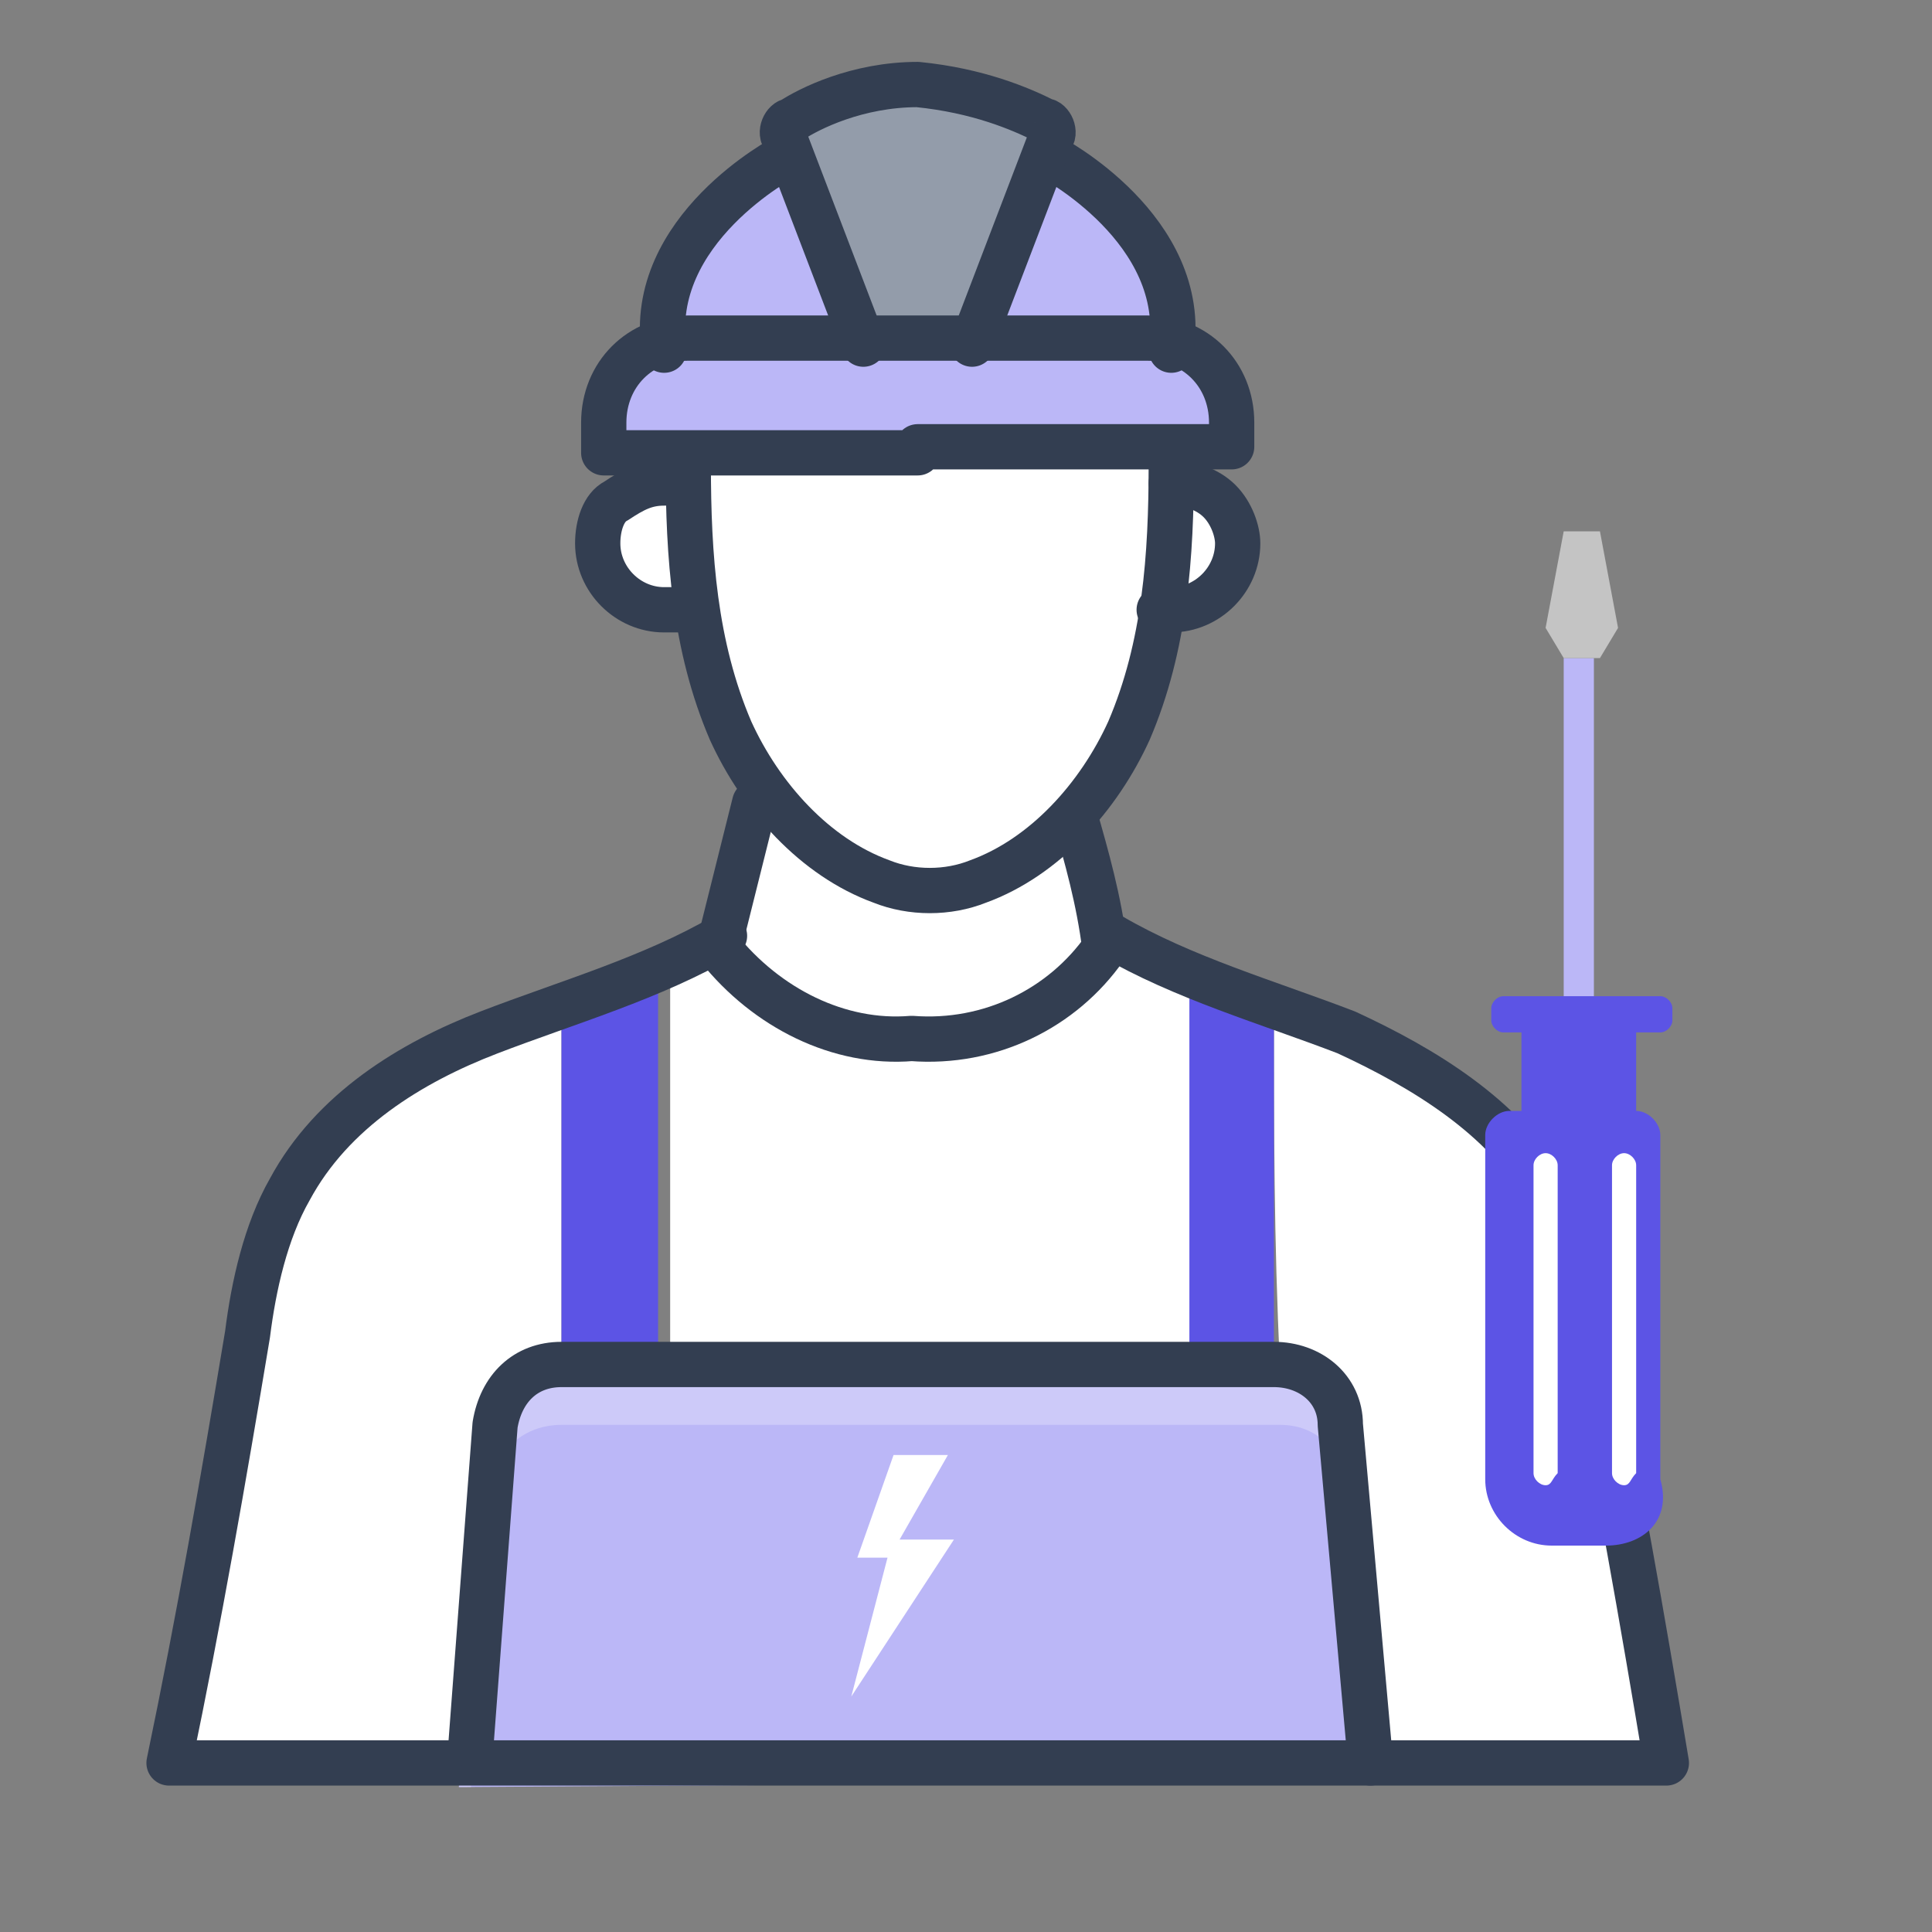 <?xml version="1.0" encoding="utf-8"?>
<!-- Generator: Adobe Illustrator 27.1.1, SVG Export Plug-In . SVG Version: 6.00 Build 0)  -->
<svg version="1.0" xmlns="http://www.w3.org/2000/svg" xmlns:xlink="http://www.w3.org/1999/xlink" x="0px" y="0px"
	 viewBox="0 0 32 32" enable-background="new 0 0 32 32" xml:space="preserve">
<rect x="0" y="0" width="32" height="32" fill="#808080" stroke="none"/>
<g id="Layer_2">
</g>
<g id="Layer_1">
	<g>
		<g>
			<path fill="#FFFFFF" d="M9.3,16.7L9.3,16.7c0,2,0,3.9,0,5.9v0h0c-0.6,0-1.1,0.4-1.1,1l-0.5,5.6H2.8c0.4-2.4,0.8-4.7,1.3-7.1
				c0.1-0.8,0.3-1.7,0.7-2.4c0.7-1.3,2-2,3.3-2.6C8.5,17,8.9,16.8,9.3,16.7z"/>
			<path fill="#FFFFFF" d="M21.1,16.7c0.4,0.2,0.8,0.3,1.2,0.5c1.3,0.5,2.6,1.3,3.3,2.6c0.4,0.7,0.6,1.6,0.7,2.4
				c0.4,2.4,0.8,4.7,1.3,7.1l-4.8,0.2l-0.5-5.9c-0.1-0.6-0.5-1-1.1-1h0C21.1,20.6,21.1,18.6,21.1,16.7L21.1,16.7z"/>
			<path fill="#bbb7f7" d="M9.3,22.6h1.7h4.3h4.3h1.7h0c0.6,0,1.1,0.4,1.1,1l0.5,5.9L7.6,29.6l0.5-6C8.2,23,8.7,22.6,9.3,22.6
				L9.3,22.6z"/>
			<path opacity="0.26" fill="#FFFFFF" d="M22.8,29.5L22.8,29.5l-0.5-4.9c-0.1-0.6-0.5-1-1.1-1H9.3c-0.6,0-1.1,0.4-1.1,1l-0.4,5H7.6
				l0.5-6c0.1-0.6,0.5-1,1.1-1h11.9c0.6,0,1.1,0.4,1.1,1L22.8,29.5z"/>
			<path fill="#bbb7f7" d="M11.4,5.7c0,0,1.7,0,2.9,0c0.4,0,0.8,0,0.9,0c0.2,0,0.5,0,0.9,0c1.2,0,2.9,0,2.9,0c0.1,0,0.3,0,0.4,0.1
				c0.6,0.2,1,0.7,1,1.3v0.4h-1h-4.2h-4H10V7c0-0.6,0.4-1.2,1-1.3C11.1,5.7,11.3,5.7,11.4,5.7z"/>
			<path fill="#5c54e5" d="M19.5,16.1c0.5,0.2,1.1,0.4,1.6,0.6v0c0,2,0,3.9,0,5.9h-1.7C19.5,20.4,19.5,18.2,19.5,16.1L19.5,16.1z"/>
			<path fill="#FFFFFF" d="M19.2,10.1c0.1-0.7,0.2-1.4,0.2-2.1h0h0c0.3,0,0.6,0.1,0.7,0.3c0.2,0.2,0.3,0.5,0.3,0.7
				c0,0.6-0.5,1.1-1.1,1.1H19.2L19.2,10.1z"/>
			<path fill="#bbb7f7" d="M17.4,2.5c0,0,2.3,1.2,2,3.2c-0.1,0-0.2-0.1-0.4-0.1c0,0-1.7,0-2.9,0L17.4,2.5L17.4,2.5z"/>
			<path fill="#939CAA" d="M15.2,1.4c1,0,1.8,0.4,2.1,0.6c0.1,0.1,0.2,0.2,0.1,0.3l-0.1,0.2l-1.2,3.1c-0.4,0-0.8,0-0.9,0
				c-0.2,0-0.5,0-0.9,0l-1.2-3.1L13,2.3C12.9,2.2,13,2,13.1,2C13.4,1.8,14.2,1.4,15.2,1.4z"/>
			<path fill="#FFFFFF" d="M12.7,13.2c0.5,0.6,1.1,1.1,1.8,1.3c0.5,0.2,1.1,0.2,1.6,0c0.6-0.2,1.2-0.6,1.6-1.1l0.1,0.1
				c0.2,0.7,0.3,1.4,0.5,2c0,0,0,0.1,0,0.1c-0.7,1-1.9,1.6-3.2,1.5c-1.2,0.1-2.4-0.5-3.2-1.5c0,0,0-0.1,0-0.1h0
				C12.3,14.8,12.5,14.1,12.7,13.2L12.7,13.2z"/>
			<path fill="#FFFFFF" d="M12.1,15.7c0.7,1,1.9,1.6,3.2,1.5c1.2,0.1,2.4-0.5,3.2-1.5c0,0,0-0.1,0-0.1l0.1,0
				c0.4,0.2,0.7,0.4,1.1,0.6l0,0c0,2.2,0,4.3,0,6.5h-4.3h-4.3c0-2.2,0-4.3,0-6.5l0,0c0.4-0.2,0.8-0.3,1.1-0.6l0.1,0
				C12.1,15.6,12.1,15.6,12.1,15.7z"/>
			<path fill="#FFFFFF" d="M11.2,7.5h4h4.2v0.2c0,0.1,0,0.2,0,0.3c0,0.7,0,1.4-0.2,2.1c-0.1,0.7-0.3,1.3-0.6,1.9
				c-0.2,0.5-0.5,1-0.9,1.4c-0.5,0.5-1,0.9-1.6,1.1c-0.5,0.2-1.1,0.2-1.6,0c-0.7-0.3-1.3-0.7-1.8-1.3c-0.3-0.4-0.5-0.8-0.7-1.2
				c-0.3-0.6-0.5-1.3-0.6-2c-0.1-0.7-0.1-1.3-0.1-2c0-0.1,0-0.2,0-0.3V7.5z"/>
			<path fill="#FFFFFF" d="M10,9.1c0-0.3,0.1-0.6,0.3-0.7C10.5,8.1,10.7,8,11,8h0.2h0c0,0.7,0,1.3,0.1,2v0.1H11
				C10.4,10.1,10,9.6,10,9.1z"/>
			<path fill="#bbb7f7" d="M11,5.7c-0.2-2,2-3.2,2-3.2l0,0l1.2,3.1c-1.2,0-2.9,0-2.9,0C11.3,5.7,11.1,5.7,11,5.7z"/>
			<path fill="#5c54e5" d="M10.9,16.1c0,2.2,0,4.3,0,6.5H9.3v0c0-2,0-3.9,0-5.9v0C9.8,16.5,10.4,16.3,10.9,16.1L10.9,16.1z"/>
		</g>
		
			<path fill="none" stroke="#333E51" stroke-width="0.75" stroke-linecap="round" stroke-linejoin="round" stroke-miterlimit="10" d="
			M17.8,13.5c0.2,0.7,0.4,1.4,0.5,2.2c-0.7,1-1.9,1.6-3.2,1.5c-1.2,0.1-2.4-0.5-3.2-1.5c0.2-0.8,0.4-1.6,0.6-2.4"/>
		
			<path fill="none" stroke="#333E51" stroke-width="0.75" stroke-linecap="round" stroke-linejoin="round" stroke-miterlimit="10" d="
			M12,15.5c-1.2,0.7-2.6,1.1-3.9,1.6s-2.6,1.3-3.3,2.6c-0.4,0.7-0.6,1.6-0.7,2.4c-0.4,2.4-0.8,4.7-1.3,7.1h24.8
			c-0.4-2.4-0.8-4.7-1.3-7.1c-0.1-0.8-0.3-1.7-0.7-2.4c-0.7-1.2-2-2-3.3-2.6c-1.3-0.5-2.7-0.9-3.9-1.6"/>
		
			<path fill="none" stroke="#333E51" stroke-width="0.75" stroke-linecap="round" stroke-linejoin="round" stroke-miterlimit="10" d="
			M7.8,28.9l0.4-5.3c0.1-0.6,0.5-1,1.1-1h5.9h5.9c0.6,0,1.1,0.4,1.1,1l0.5,5.6"/>
		
			<path fill="none" stroke="#333E51" stroke-width="0.75" stroke-linecap="round" stroke-linejoin="round" stroke-miterlimit="10" d="
			M19.4,7.7c0,1.5-0.1,3-0.7,4.4c-0.5,1.1-1.4,2.1-2.5,2.5c-0.5,0.2-1.1,0.2-1.6,0c-1.1-0.4-2-1.4-2.5-2.5c-0.6-1.4-0.7-2.9-0.7-4.4
			"/>
		<g>
			
				<path fill="none" stroke="#333E51" stroke-width="0.75" stroke-linecap="round" stroke-linejoin="round" stroke-miterlimit="10" d="
				M15.2,7.5H10V7c0-0.8,0.6-1.4,1.4-1.4c0,0,3.2,0,3.8,0c0.6,0,3.8,0,3.8,0c0.8,0,1.4,0.6,1.4,1.4v0.4H15.2"/>
			
				<path fill="none" stroke="#333E51" stroke-width="0.75" stroke-linecap="round" stroke-linejoin="round" stroke-miterlimit="10" d="
				M13,2.6c0,0-2.3,1.2-2,3.2"/>
		</g>
		<g>
			
				<path fill="none" stroke="#333E51" stroke-width="0.75" stroke-linecap="round" stroke-linejoin="round" stroke-miterlimit="10" d="
				M17.4,2.6c0,0,2.3,1.2,2,3.2"/>
			
				<path fill="none" stroke="#333E51" stroke-width="0.75" stroke-linecap="round" stroke-linejoin="round" stroke-miterlimit="10" d="
				M16.1,5.7l1.3-3.4c0.1-0.1,0-0.3-0.1-0.3c-0.4-0.2-1.1-0.5-2.1-0.6c-1,0-1.8,0.4-2.1,0.6C13,2,12.9,2.2,13,2.3l1.3,3.4"/>
		</g>
		
			<path fill="none" stroke="#333E51" stroke-width="0.75" stroke-linecap="round" stroke-linejoin="round" stroke-miterlimit="10" d="
			M11.4,10v0.1H11c-0.6,0-1.1-0.5-1.1-1.1c0-0.3,0.1-0.6,0.3-0.7C10.5,8.1,10.7,8,11,8h0.2"/>
		
			<path fill="none" stroke="#333E51" stroke-width="0.75" stroke-linecap="round" stroke-linejoin="round" stroke-miterlimit="10" d="
			M19.4,8L19.4,8c0.3,0,0.6,0.1,0.8,0.3c0.2,0.2,0.3,0.5,0.3,0.7c0,0.6-0.5,1.1-1.1,1.1h-0.2"/>
	</g>
	<g>
		<rect x="25.9" y="10.9" fill="#bbb7f7" width="0.5" height="7.5"/>
		<path fill="#5c54e5" d="M27.5,17.1h-2.6c-0.1,0-0.2-0.1-0.2-0.2v-0.2c0-0.1,0.1-0.2,0.2-0.2h2.6c0.1,0,0.2,0.1,0.2,0.2v0.2
			C27.7,17,27.6,17.1,27.5,17.1z"/>
		<rect x="25.2" y="17" fill="#5c54e5" width="1.9" height="5.9"/>
		<path fill="#5c54e5" d="M26.6,25.6h-0.9c-0.6,0-1.1-0.5-1.1-1.1v-5.7c0-0.2,0.2-0.4,0.4-0.4h2.1c0.2,0,0.4,0.2,0.4,0.4v5.7
			C27.7,25.2,27.2,25.6,26.6,25.6z"/>
		<polygon fill="#C4C4C4" points="26.5,8.8 25.9,8.8 25.6,10.4 25.9,10.9 26.5,10.9 26.8,10.4 		"/>
		<g>
			<path fill="#FFFFFF" d="M26.9,24.6L26.9,24.6c-0.1,0-0.2-0.1-0.2-0.2v-5.1c0-0.1,0.1-0.2,0.2-0.2h0c0.1,0,0.2,0.1,0.2,0.2v5.1
				C27,24.5,27,24.6,26.9,24.6z"/>
		</g>
		<g>
			<path fill="#FFFFFF" d="M25.6,24.6L25.6,24.6c-0.1,0-0.2-0.1-0.2-0.2v-5.1c0-0.1,0.1-0.2,0.2-0.2h0c0.1,0,0.2,0.1,0.2,0.2v5.1
				C25.7,24.5,25.7,24.6,25.6,24.6z"/>
		</g>
	</g>
	<polygon fill="#FFFFFF" points="14.8,24.1 14.2,25.8 14.7,25.8 14.1,28.1 15.8,25.5 14.9,25.5 15.7,24.1 	"/>
</g>
</svg>
